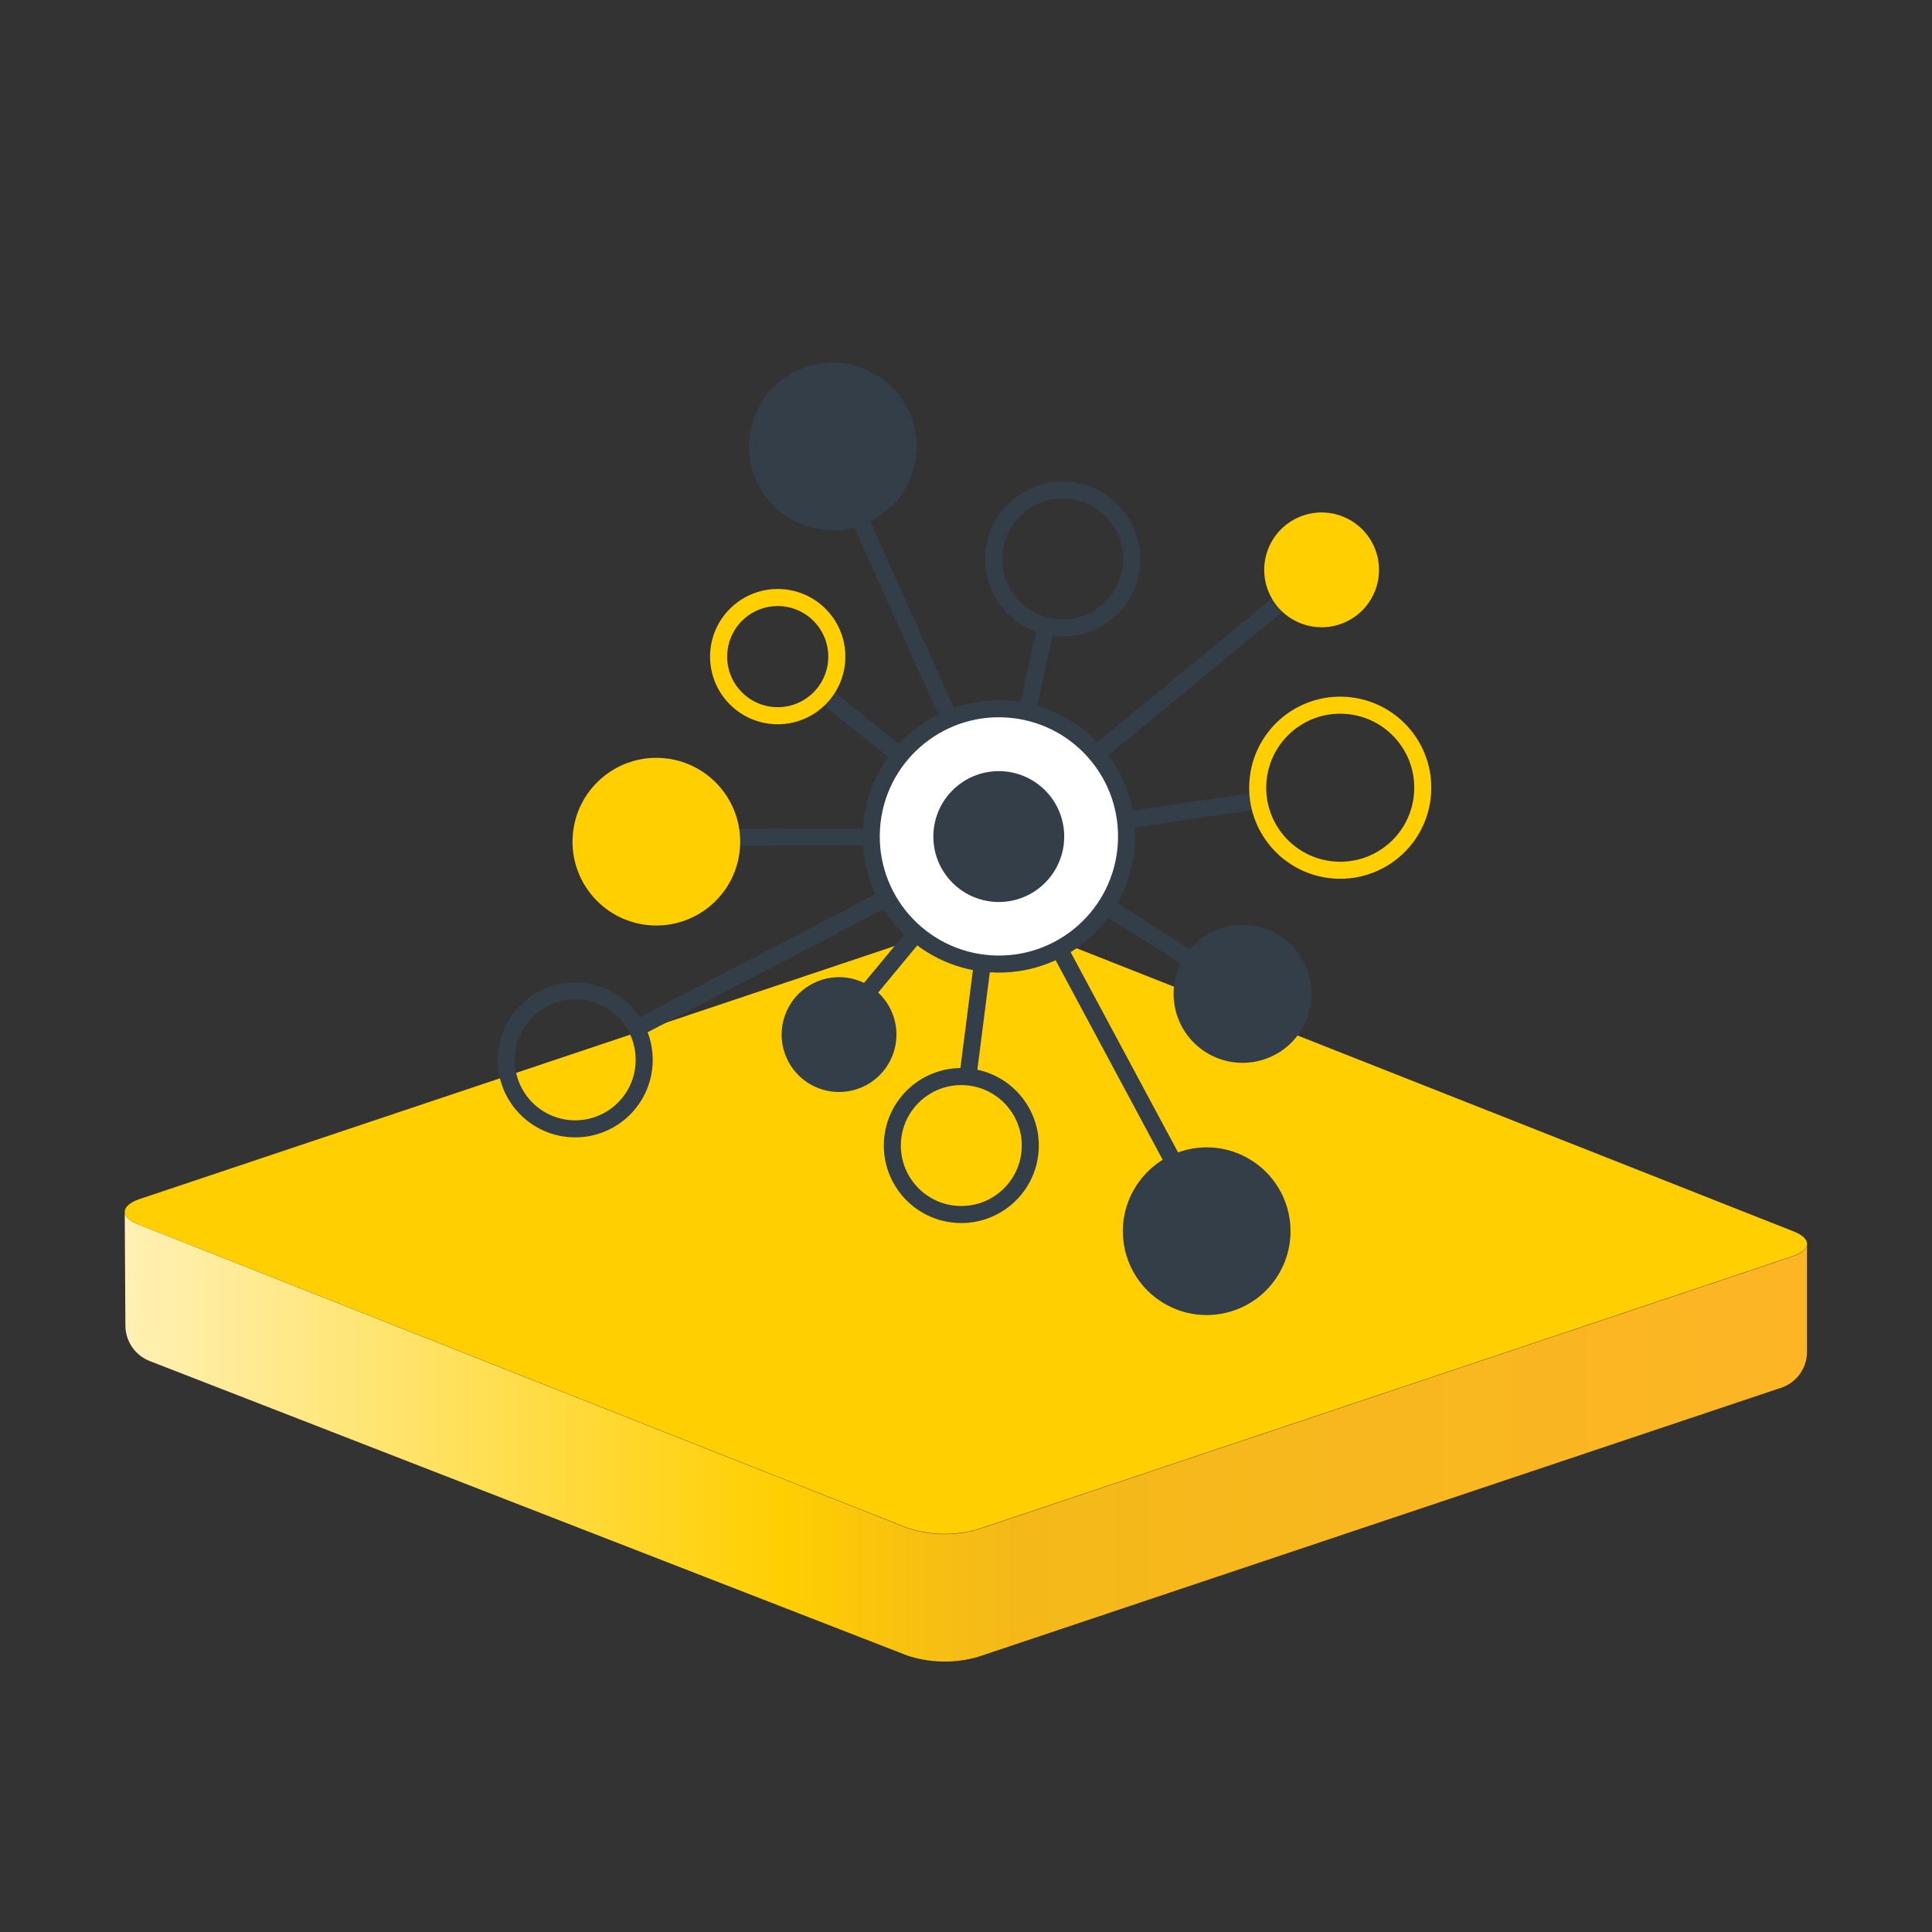 <svg xmlns="http://www.w3.org/2000/svg" xmlns:xlink="http://www.w3.org/1999/xlink" viewBox="0 0 283.46 283.46"><rect x="0" y="0" width="283.46" height="283.46" fill="#333333" stroke="none"/><defs><style>.cls-1{fill:url(#linear-gradient);}.cls-2{fill:#ffcf01;}.cls-3{fill:url(#linear-gradient-2);}.cls-4{fill:url(#linear-gradient-3);}.cls-5,.cls-7,.cls-8{fill:none;}.cls-5,.cls-7,.cls-9{stroke:#333e48;}.cls-5{stroke-linecap:round;stroke-linejoin:round;}.cls-5,.cls-7,.cls-8,.cls-9{stroke-width:2.5px;}.cls-6{fill:#333e48;}.cls-7,.cls-8,.cls-9{stroke-miterlimit:10;}.cls-8{stroke:#ffcf01;}.cls-9{fill:#fff;}</style><linearGradient id="linear-gradient" x1="18.33" y1="210.79" x2="265.12" y2="210.79" gradientUnits="userSpaceOnUse"><stop offset="0" stop-color="#fff1b5"/><stop offset="0.19" stop-color="#ffe15f"/><stop offset="0.39" stop-color="#ffcf01"/><stop offset="0.47" stop-color="#f8c011"/><stop offset="0.53" stop-color="#f4b919"/><stop offset="1" stop-color="#fdb525"/></linearGradient><linearGradient id="linear-gradient-2" x1="39.65" y1="229.62" x2="39.67" y2="229.62" gradientUnits="userSpaceOnUse"><stop offset="0" stop-color="#fff"/><stop offset="1" stop-color="#ee3350"/></linearGradient><linearGradient id="linear-gradient-3" x1="20.45" y1="158.53" x2="20.47" y2="158.53" xlink:href="#linear-gradient-2"/></defs><title>Nexus</title><g id="PLATFORMS"><path class="cls-1" d="M265.12,182.64V198.3a5.55,5.55,0,0,1-3.82,5.32L143.47,243.1a17.62,17.62,0,0,1-10.35-.2L22,199.7a5.61,5.61,0,0,1-3.6-5.2l-.1-16.7c0,.65.65,1.32,2,1.84L133.12,224.2a17.54,17.54,0,0,0,10.35.2l119.39-40C264.27,183.93,265,183.3,265.12,182.64Z"/><path class="cls-2" d="M265.12,182.59s0,0,0,0c-.08.66-.85,1.29-2.26,1.77l-119.39,40a17.54,17.54,0,0,1-10.35-.2L20.31,179.64c-1.33-.52-2-1.19-2-1.84a.25.25,0,0,1,0-.12c.08-.66.83-1.31,2.3-1.8l119.37-40a17.58,17.58,0,0,1,10.29.21l112.81,44.55C264.53,181.2,265.18,181.91,265.12,182.59Z"/></g><g id="ICONS"><path class="cls-3" d="M39.67,229.56a.25.25,0,0,0,0,.12v-.12Z"/><path class="cls-4" d="M20.47,158.47a.25.25,0,0,0,0,.12v-.12Z"/><line class="cls-5" x1="161.72" y1="109.92" x2="195.63" y2="81.98"/><line class="cls-5" x1="166.07" y1="120.2" x2="184.48" y2="117.48"/><line class="cls-5" x1="162.56" y1="133.11" x2="176.61" y2="142.01"/><line class="cls-5" x1="155.54" y1="139.47" x2="174.29" y2="174.42"/><line class="cls-5" x1="124.04" y1="71.44" x2="138.88" y2="104.52"/><line class="cls-5" x1="121.28" y1="102.2" x2="131.93" y2="110.77"/><line class="cls-5" x1="105.9" y1="122.85" x2="126.84" y2="122.8"/><line class="cls-5" x1="94.43" y1="150.35" x2="130.05" y2="131.75"/><line class="cls-5" x1="126.38" y1="146.64" x2="133.54" y2="138"/><line class="cls-5" x1="150.77" y1="104.04" x2="153.23" y2="92.94"/><line class="cls-5" x1="142.12" y1="157.06" x2="144.12" y2="141.43"/><circle class="cls-6" cx="177.05" cy="180.63" r="12.3" transform="translate(-68.25 242.33) rotate(-59.69)"/><circle class="cls-2" cx="96.29" cy="123.48" r="12.3" transform="translate(-33.2 211.52) rotate(-86.26)"/><circle class="cls-6" cx="122.19" cy="65.5" r="12.3" transform="translate(15.87 154.48) rotate(-68.12)"/><circle class="cls-6" cx="182.3" cy="145.81" r="10.12" transform="translate(-36.01 228.47) rotate(-59.39)"/><circle class="cls-6" cx="123.1" cy="151.81" r="8.42" transform="translate(-57.36 76.74) rotate(-28.38)"/><circle class="cls-2" cx="193.91" cy="83.63" r="8.42" transform="translate(-16.45 102.2) rotate(-28.38)"/><circle class="cls-7" cx="84.4" cy="155.5" r="10.12" transform="translate(-76.28 229.58) rotate(-86.26)"/><circle class="cls-8" cx="196.65" cy="115.58" r="12.11" transform="translate(68.41 304.22) rotate(-86.24)"/><circle class="cls-8" cx="113.36" cy="96.13" r="8.65" transform="matrix(0.07, -1, 1, 0.07, 10.04, 202.97)"/><circle class="cls-7" cx="155.91" cy="82.01" r="10.12" transform="translate(63.91 232.25) rotate(-86.26)"/><circle class="cls-7" cx="141.03" cy="168.07" r="10.12" transform="translate(-35.87 297.84) rotate(-86.26)"/><circle class="cls-9" cx="146.56" cy="122.72" r="18.73" transform="translate(14.54 260.96) rotate(-86.26)"/><circle class="cls-6" cx="146.54" cy="122.74" r="9.6"/></g></svg>